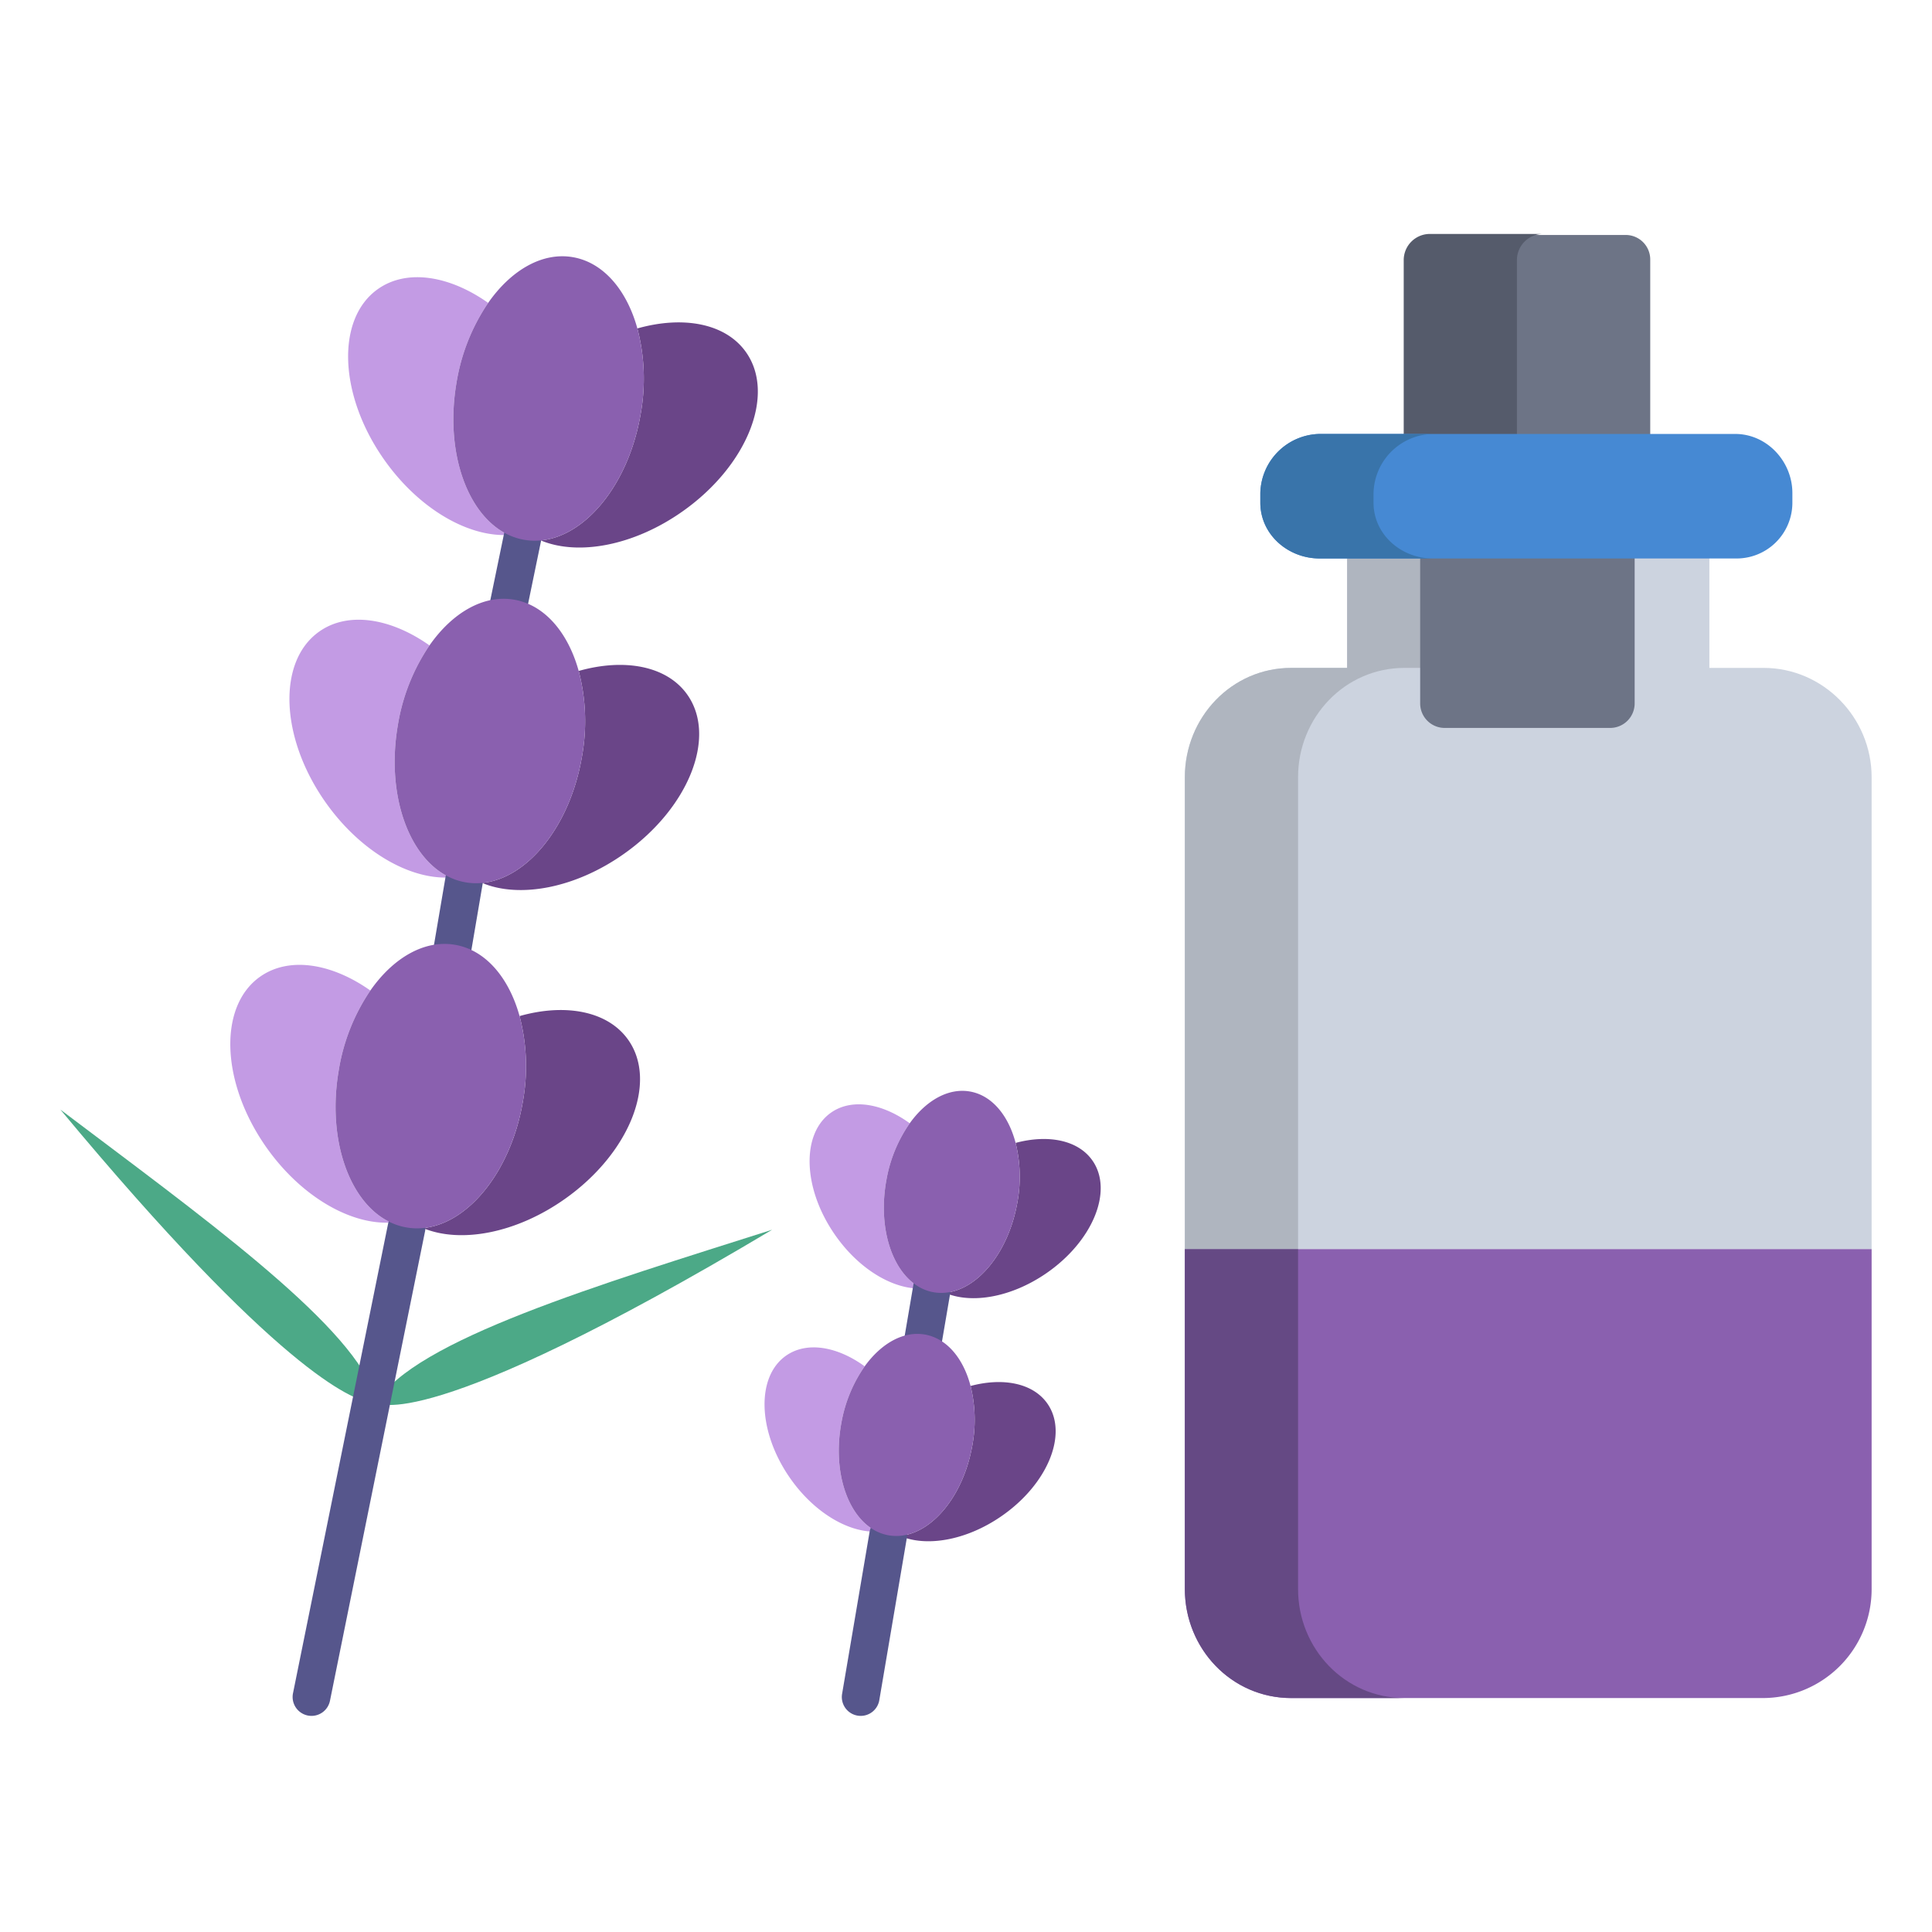 <svg xmlns="http://www.w3.org/2000/svg" id="Layer_1" height="512" viewBox="0 0 512 512" width="512" data-name="Layer 1"><path d="m437.33 68.77v48.68h-65.1v-48.68a6.5 6.5 0 0 1 6.5-6.5h52.1a6.5 6.5 0 0 1 6.5 6.5z" fill="#6d7486"></path><path d="m408.73 62h-30a6.935 6.935 0 0 0 -6.73 6.77v48.23h30v-48.23a6.935 6.935 0 0 1 6.73-6.77z" fill="#555b6b"></path><path d="m314.02 331h-.02v90.11c0 15.8 12.38 28.89 28.18 28.89h125.2a28.86 28.86 0 0 0 28.62-28.89v-90.11z" fill="#8a60af"></path><path d="m467.38 177h-14.38v-31h-96v31h-14.82c-15.8 0-28.18 13.15-28.18 28.95v125.05h182v-125.05c0-15.8-12.82-28.95-28.62-28.95z" fill="#ccd3df"></path><path d="m289.56 307.63c5.51 8.01 0 21.36-12.31 29.82-9.33 6.41-19.87 8.17-26.83 5.14 8.52-.69 16.69-10.43 19.12-23.52a37.488 37.488 0 0 0 -.39-16.19c8.63-2.31 16.63-.76 20.41 4.75z" fill="#6a4588"></path><path d="m277.62 372.04c5.51 8.01 0 21.36-12.31 29.82-9.33 6.42-19.88 8.17-26.84 5.15 8.52-.69 16.7-10.43 19.13-23.53a37.442 37.442 0 0 0 -.39-16.18c8.63-2.32 16.63-.76 20.41 4.74z" fill="#6a4588"></path><path d="m244.35 341.47c-7.58.33-16.8-5.09-23.21-14.43-8.46-12.3-8.82-26.74-.81-32.25 5.51-3.78 13.53-2.36 20.76 2.89a37.513 37.513 0 0 0 -6.17 14.97c-2.42 13.09 1.72 25.11 9.43 28.82z" fill="#c39be4"></path><path d="m232.42 405.88-.01.01c-7.58.33-16.8-5.1-23.21-14.43-8.46-12.31-8.82-26.74-.81-32.25 5.51-3.79 13.53-2.37 20.76 2.88a37.513 37.513 0 0 0 -6.17 14.97c-2.43 13.09 1.73 25.12 9.44 28.82z" fill="#c39be4"></path><path d="m197.69 93.32c7.9 11.16.41 30.03-16.73 42.15-12.99 9.2-27.79 11.87-37.63 7.75 11.97-1.14 23.28-14.99 26.44-33.44a52.569 52.569 0 0 0 -.86-22.74c12.09-3.42 23.36-1.39 28.78 6.28z" fill="#6a4588"></path><path d="m182.14 184.09c7.9 11.16.41 30.03-16.73 42.15-12.99 9.2-27.79 11.87-37.63 7.75 11.97-1.14 23.28-14.99 26.44-33.44a52.576 52.576 0 0 0 -.86-22.74c12.08-3.42 23.36-1.39 28.78 6.28z" fill="#6a4588"></path><path d="m166.47 275.55c7.9 11.16.41 30.03-16.73 42.15-12.99 9.2-27.78 11.87-37.62 7.75 11.97-1.14 23.27-14.99 26.43-33.43a52.615 52.615 0 0 0 -.86-22.75c12.08-3.42 23.36-1.38 28.78 6.28z" fill="#6a4588"></path><path d="m99.8 371.7c9.82-16.55 59.25-31.31 104.83-45.81-92.89 55.4-104.83 45.81-104.83 45.81z" fill="#4ca987"></path><path d="m134.79 141.76c-10.65.61-23.71-6.84-32.91-19.84-12.12-17.13-12.9-37.42-1.74-45.31 7.66-5.43 18.97-3.59 29.23 3.66a52.667 52.667 0 0 0 -8.39 21.15c-3.16 18.45 2.9 35.28 13.81 40.34z" fill="#c39be4"></path><path d="m119.24 232.53c-10.65.61-23.71-6.84-32.91-19.83-12.12-17.14-12.9-37.43-1.74-45.32 7.66-5.43 18.97-3.59 29.23 3.66a52.654 52.654 0 0 0 -8.39 21.16c-3.16 18.44 2.9 35.27 13.81 40.33z" fill="#c39be4"></path><path d="m103.58 323.99c-10.65.61-23.72-6.84-32.92-19.83-12.12-17.14-12.9-37.43-1.74-45.32 7.66-5.42 18.97-3.59 29.23 3.66a52.5 52.5 0 0 0 -8.38 21.16c-3.17 18.45 2.9 35.29 13.81 40.33z" fill="#c39be4"></path><path d="m98.94 368.76-.6 2.96c-5.07-.7-24.9-8.6-82.34-77.67 36.24 27.4 75.83 55.76 82.94 74.71z" fill="#4ca987"></path><path d="m344 421.11v-90.11h-30v90.11c0 15.8 12.38 28.89 28.18 28.89h30c-15.8 0-28.18-13.09-28.18-28.89z" fill="#654984"></path><path d="m372.18 177h14.82v-31h-30v31h-14.82c-15.8 0-28.18 13.15-28.18 28.95v125.05h30v-125.05c0-15.8 12.38-28.95 28.18-28.95z" fill="#afb5bf"></path><path d="m433.2 146.45v39.97a6.5 6.5 0 0 1 -6.5 6.49h-43.84a6.5 6.5 0 0 1 -6.5-6.49v-39.97z" fill="#6d7486"></path><path d="m459.85 115h-110.14a16.038 16.038 0 0 0 -15.71 15.68v2.53c0 8.42 7.3 14.79 15.71 14.79h110.14a14.788 14.788 0 0 0 15.15-14.79v-2.53c0-8.41-6.74-15.68-15.15-15.68z" fill="#4689d3"></path><path d="m364 133.21v-2.53a16.038 16.038 0 0 1 15.71-15.68h-30a16.038 16.038 0 0 0 -15.71 15.68v2.53c0 8.42 7.3 14.79 15.71 14.79h30c-8.41 0-15.71-6.37-15.71-14.79z" fill="#3974aa"></path><path d="m124.504 254.223-9.856-1.689 3.835-22.545 9.856 1.688z" fill="#56568c"></path><path d="m139.173 163.762-9.858-1.689 4.716-22.856 9.858 1.688z" fill="#56568c"></path><path d="m82.552 454.728a5.008 5.008 0 0 1 -4.906-5.993l25.2-124.433a5 5 0 0 1 9.8 1.984l-25.2 124.433a5 5 0 0 1 -4.894 4.009z" fill="#56568c"></path><path d="m228.1 454.728a5 5 0 0 1 -4.936-5.837l7.277-42.873a5 5 0 1 1 9.859 1.672l-7.276 42.873a5 5 0 0 1 -4.924 4.165z" fill="#56568c"></path><path d="m248.302 363.333-9.832-1.822 3.92-22.984 9.832 1.823z" fill="#56568c"></path><g fill="#8a60af"><path d="m137.69 269.27a52.615 52.615 0 0 1 .86 22.75c-3.16 18.44-14.46 32.29-26.43 33.43h-.01a16.443 16.443 0 0 1 -4.37-.16 16.63 16.63 0 0 1 -4.16-1.3c-10.91-5.04-16.98-21.88-13.81-40.33a52.5 52.5 0 0 1 8.38-21.16c6.04-8.64 14.29-13.51 22.43-12.12s14.29 8.74 17.11 18.89z"></path><path d="m153.36 177.81a52.576 52.576 0 0 1 .86 22.74c-3.16 18.45-14.47 32.3-26.44 33.44h-.01a16.353 16.353 0 0 1 -4.36-.16 16.575 16.575 0 0 1 -4.17-1.3c-10.91-5.06-16.97-21.89-13.81-40.33a52.654 52.654 0 0 1 8.39-21.16c6.04-8.64 14.29-13.51 22.42-12.12s14.3 8.74 17.12 18.89z"></path><path d="m168.91 87.04a52.569 52.569 0 0 1 .86 22.74c-3.16 18.45-14.47 32.3-26.44 33.44h-.01a16.353 16.353 0 0 1 -4.36-.16 16.575 16.575 0 0 1 -4.17-1.3c-10.91-5.06-16.97-21.89-13.81-40.34a52.667 52.667 0 0 1 8.39-21.15c6.04-8.64 14.29-13.51 22.42-12.12s14.3 8.73 17.12 18.89z"></path><path d="m269.15 302.88a37.488 37.488 0 0 1 .39 16.19c-2.43 13.09-10.6 22.83-19.12 23.52h-.01a11.622 11.622 0 0 1 -6.06-1.12c-7.71-3.71-11.85-15.73-9.43-28.82a37.513 37.513 0 0 1 6.17-14.97c4.38-6.09 10.3-9.47 16.07-8.4s10.08 6.35 11.99 13.6z"></path><path d="m257.21 367.3a37.442 37.442 0 0 1 .39 16.18c-2.43 13.1-10.61 22.84-19.13 23.53a11.962 11.962 0 0 1 -3.1-.16 11.605 11.605 0 0 1 -2.95-.97c-7.71-3.7-11.87-15.73-9.44-28.82a37.513 37.513 0 0 1 6.17-14.97c4.39-6.08 10.3-9.47 16.07-8.4s10.09 6.35 11.99 13.61z"></path></g></svg>